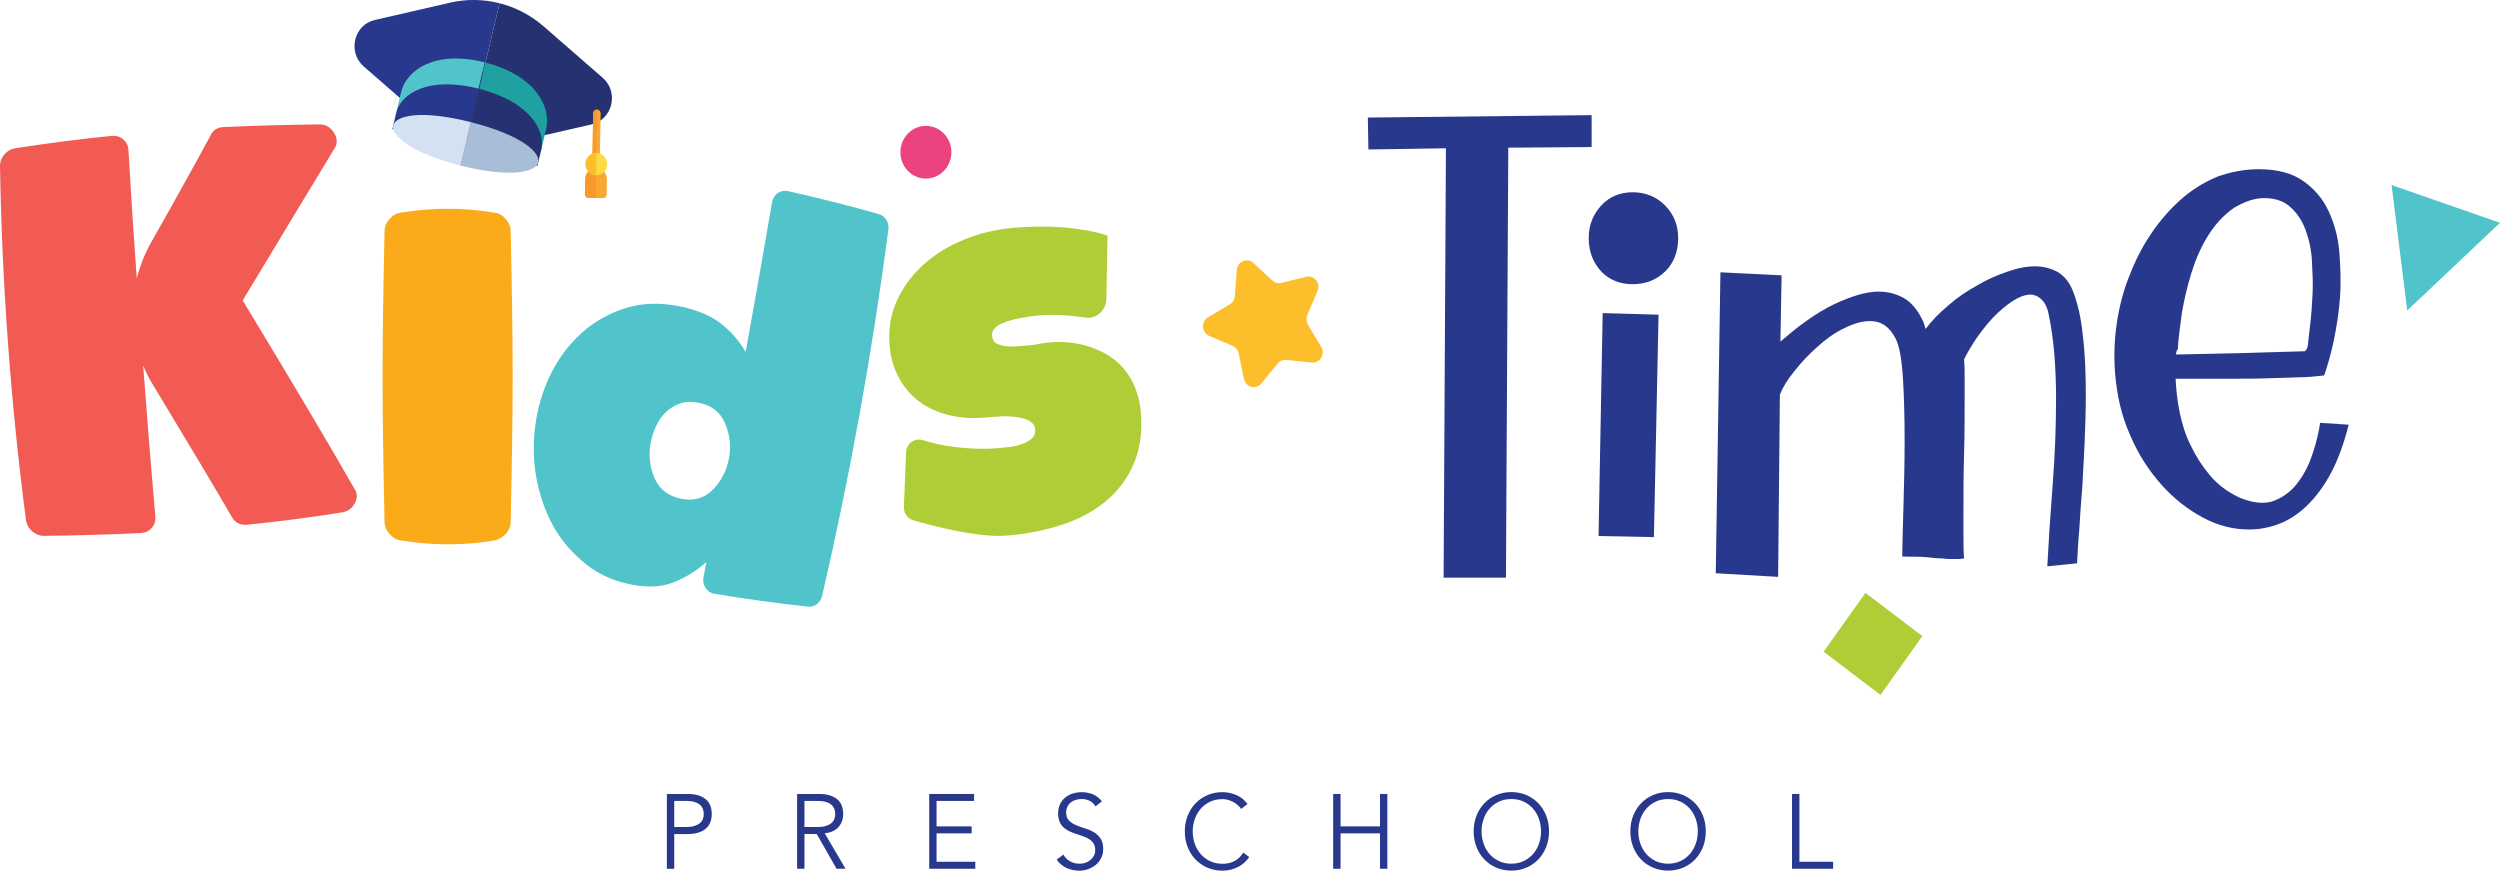 <svg width="201" height="70" viewBox="0 0 201 70" fill="none" xmlns="http://www.w3.org/2000/svg">
<g clip-path="url(#clip0_2_5579)">
<path d="M74.442 10.121C75.574 10.121 76.491 11.069 76.491 12.239C76.491 13.409 75.574 14.358 74.442 14.358C73.31 14.358 72.392 13.409 72.392 12.239C72.392 11.069 73.31 10.121 74.442 10.121Z" fill="#EA4380"/>
<path d="M192.281 14.878L201 17.912L193.542 24.963L192.281 14.878Z" fill="#50C4CA"/>
<path d="M109.975 9.451L127.967 9.257V11.824L121.267 11.873L121.078 46.444H116.066L116.253 11.922L110.02 12.018L109.975 9.451Z" fill="#28388D"/>
<path d="M127.732 19.154C127.732 18.123 128.064 17.262 128.73 16.533C129.395 15.801 130.268 15.458 131.266 15.458C132.263 15.458 133.178 15.801 133.886 16.533C134.594 17.262 134.926 18.123 134.926 19.154C134.926 20.185 134.594 21.131 133.886 21.819C133.178 22.507 132.305 22.85 131.266 22.85C130.226 22.85 129.393 22.507 128.73 21.819C128.106 21.131 127.732 20.273 127.732 19.154Z" fill="#28388D"/>
<path d="M133.348 25.301L132.974 43.184L128.523 43.096L128.855 25.172L133.348 25.301Z" fill="#28388D"/>
<path d="M157.91 28.911C157.957 29.396 157.957 29.88 157.957 30.365V31.818C157.957 33.416 157.957 34.965 157.91 36.517C157.862 38.068 157.862 39.568 157.862 41.071V43.009C157.862 43.638 157.862 44.269 157.91 44.898C157.628 44.947 157.393 44.947 157.112 44.947C156.83 44.947 156.548 44.947 156.174 44.898C155.8 44.898 155.376 44.849 154.91 44.8C154.394 44.751 153.738 44.751 152.943 44.751C152.943 43.782 152.99 42.426 153.038 40.73C153.085 39.035 153.132 37.243 153.132 35.403C153.132 33.563 153.085 31.867 152.993 30.367C152.898 28.865 152.711 27.849 152.429 27.267C151.96 26.298 151.257 25.814 150.367 25.814C149.711 25.814 149.056 26.007 148.258 26.396C147.46 26.782 146.804 27.267 146.101 27.898C145.445 28.481 144.837 29.11 144.273 29.837C143.71 30.514 143.336 31.143 143.102 31.726L142.962 46.38L137.948 46.089L138.322 21.893L143.241 22.136L143.146 27.463C143.663 27.027 144.224 26.543 144.879 26.058C145.535 25.574 146.191 25.138 146.894 24.752C147.597 24.365 148.3 24.074 149.003 23.832C149.706 23.589 150.41 23.445 151.065 23.445C151.816 23.445 152.519 23.638 153.175 24.027C153.783 24.414 154.299 25.094 154.673 25.965L154.813 26.45C155.329 25.772 155.937 25.143 156.64 24.561C157.344 23.932 158.139 23.399 158.937 22.963C159.735 22.479 160.53 22.141 161.373 21.85C162.171 21.558 162.919 21.414 163.622 21.414C164.278 21.414 164.841 21.558 165.402 21.85C165.918 22.141 166.34 22.625 166.621 23.303C167.043 24.321 167.325 25.579 167.464 27.032C167.651 28.535 167.699 30.133 167.699 31.875C167.699 33.086 167.651 34.344 167.604 35.555C167.556 36.816 167.464 38.024 167.417 39.187C167.322 40.349 167.23 41.462 167.182 42.48C167.088 43.498 167.043 44.467 166.995 45.29L164.604 45.532C164.699 43.643 164.839 41.511 165.026 39.091C165.213 36.669 165.307 34.344 165.307 32.019C165.307 30.808 165.26 29.646 165.168 28.483C165.073 27.37 164.933 26.352 164.746 25.432C164.652 24.85 164.465 24.414 164.183 24.123C163.901 23.832 163.575 23.687 163.245 23.687C162.824 23.687 162.308 23.881 161.792 24.221C161.276 24.561 160.76 24.997 160.246 25.53C159.73 26.064 159.308 26.643 158.887 27.226C158.418 27.953 158.092 28.483 157.902 28.919" fill="#28388D"/>
<path d="M181.619 13.605C183.073 13.605 184.242 13.909 185.132 14.52C186.022 15.131 186.725 15.93 187.194 16.922C187.663 17.912 187.99 19.056 188.084 20.275C188.179 21.533 188.224 22.752 188.132 23.971C188.037 25.19 187.85 26.373 187.616 27.476C187.381 28.581 187.099 29.496 186.865 30.182C186.209 30.259 185.554 30.334 184.85 30.334C184.147 30.373 183.352 30.373 182.414 30.411C181.524 30.45 180.447 30.45 179.228 30.45H174.917C174.964 31.326 175.056 32.241 175.246 33.156C175.433 34.071 175.715 34.986 176.136 35.823C176.557 36.7 177.074 37.501 177.682 38.223C178.29 38.947 179.088 39.558 180.071 40.014C181.195 40.473 182.133 40.547 182.883 40.243C183.634 39.939 184.289 39.444 184.803 38.72C185.319 38.035 185.693 37.233 185.975 36.357C186.257 35.481 186.444 34.679 186.538 33.994L188.835 34.146C188.461 35.633 187.992 36.926 187.429 37.996C186.865 39.063 186.209 39.939 185.509 40.625C184.805 41.31 184.055 41.805 183.26 42.112C182.462 42.416 181.666 42.571 180.824 42.571C179.559 42.571 178.34 42.267 177.121 41.617C175.902 40.968 174.777 40.091 173.795 38.988C172.81 37.883 171.92 36.55 171.264 34.986C170.561 33.424 170.187 31.746 170.045 29.916C169.95 28.62 169.997 27.326 170.184 26.03C170.371 24.734 170.701 23.44 171.169 22.257C171.638 21.038 172.202 19.894 172.902 18.865C173.605 17.798 174.401 16.883 175.291 16.084C176.181 15.283 177.166 14.675 178.243 14.216C179.275 13.835 180.445 13.605 181.616 13.605M185.554 27.744C185.601 27.362 185.648 26.79 185.741 26.066C185.835 25.342 185.88 24.54 185.928 23.664C185.975 22.788 185.928 21.912 185.88 20.997C185.833 20.082 185.646 19.244 185.364 18.481C185.082 17.718 184.661 17.11 184.145 16.651C183.629 16.157 182.881 15.927 182.035 15.927C181.285 15.927 180.489 16.195 179.644 16.69C178.754 17.298 178.051 18.1 177.487 19.015C176.924 19.93 176.503 20.919 176.176 21.986C175.847 23.053 175.612 24.082 175.425 25.149C175.286 26.215 175.144 27.169 175.096 28.084C175.002 28.161 174.957 28.313 174.957 28.504C176.69 28.465 178.425 28.427 180.158 28.391C181.891 28.352 183.626 28.277 185.312 28.239C185.454 28.125 185.546 27.934 185.546 27.744" fill="#28388D"/>
<path d="M64.947 48.771C62.426 48.498 59.921 48.15 57.427 47.735C56.841 47.637 56.447 47.052 56.557 46.449L56.789 45.181C56.063 45.844 55.216 46.377 54.251 46.784C53.223 47.21 52.002 47.269 50.59 46.965C49.067 46.638 47.785 46.001 46.748 45.055C45.678 44.132 44.843 43.063 44.245 41.844C43.646 40.627 43.245 39.313 43.041 37.903C42.858 36.53 42.878 35.164 43.095 33.808C43.32 32.422 43.744 31.12 44.369 29.904C44.995 28.687 45.798 27.636 46.778 26.757C47.758 25.875 48.907 25.223 50.224 24.793C51.54 24.365 52.992 24.306 54.575 24.615C55.966 24.886 57.076 25.342 57.911 25.978C58.744 26.618 59.424 27.388 59.95 28.295C60.684 24.27 61.392 20.254 62.075 16.244C62.179 15.636 62.753 15.234 63.337 15.363C65.797 15.912 68.238 16.528 70.657 17.216C71.171 17.363 71.502 17.883 71.43 18.43C70.128 28.357 68.351 38.192 66.094 47.931C65.969 48.467 65.476 48.831 64.945 48.771M58.609 36.852C58.784 35.888 58.681 34.955 58.3 34.045C57.918 33.138 57.213 32.584 56.183 32.383C55.627 32.275 55.133 32.29 54.707 32.432C54.278 32.571 53.899 32.795 53.57 33.102C53.241 33.411 52.971 33.787 52.757 34.238C52.545 34.689 52.398 35.143 52.313 35.604C52.219 36.122 52.201 36.617 52.261 37.089C52.318 37.563 52.438 38.009 52.62 38.432C52.802 38.854 53.069 39.21 53.418 39.501C53.767 39.792 54.221 39.993 54.777 40.102C55.806 40.303 56.657 40.05 57.332 39.349C58.006 38.648 58.432 37.816 58.607 36.852" fill="#50C4CA"/>
<path d="M91.726 33.195C91.85 34.741 91.661 36.099 91.16 37.272C90.659 38.447 89.921 39.442 88.951 40.259C87.981 41.076 86.816 41.712 85.463 42.166C84.109 42.62 82.64 42.916 81.062 43.053C80.441 43.107 79.76 43.091 79.015 43.009C78.269 42.926 77.514 42.808 76.751 42.653C75.988 42.498 75.247 42.328 74.537 42.14C74.133 42.035 73.754 41.929 73.402 41.821C72.946 41.684 72.652 41.236 72.672 40.746L72.849 36.365C72.876 35.661 73.537 35.182 74.188 35.385C74.941 35.622 75.733 35.798 76.566 35.911C77.885 36.092 79.167 36.127 80.409 36.019C80.635 36.001 80.915 35.968 81.254 35.924C81.59 35.88 81.912 35.8 82.214 35.687C82.518 35.573 82.767 35.426 82.967 35.249C83.166 35.071 83.251 34.821 83.226 34.499C83.209 34.295 83.119 34.12 82.949 33.973C82.78 33.826 82.573 33.72 82.326 33.653C82.079 33.586 81.805 33.537 81.506 33.504C81.204 33.473 80.912 33.46 80.63 33.47C80.346 33.481 80.077 33.496 79.825 33.519L79.232 33.571C78.159 33.664 77.167 33.594 76.254 33.365C75.342 33.135 74.552 32.772 73.888 32.269C73.223 31.77 72.681 31.133 72.265 30.362C71.849 29.592 71.602 28.723 71.522 27.762C71.417 26.45 71.617 25.244 72.126 24.143C72.634 23.043 73.35 22.079 74.277 21.249C75.205 20.422 76.292 19.754 77.546 19.252C78.795 18.747 80.114 18.435 81.496 18.316C82.116 18.262 82.752 18.231 83.406 18.218C84.056 18.206 84.704 18.224 85.348 18.27C85.991 18.316 86.627 18.394 87.26 18.502C87.894 18.61 88.487 18.757 89.043 18.943L88.951 24.035C88.933 24.95 88.155 25.659 87.278 25.533C86.909 25.481 86.535 25.435 86.158 25.396C85.213 25.301 84.303 25.29 83.43 25.368C83.288 25.381 83.086 25.406 82.82 25.442C82.553 25.481 82.278 25.525 81.999 25.579C81.72 25.633 81.441 25.7 81.164 25.783C80.887 25.865 80.638 25.96 80.418 26.069C80.199 26.174 80.027 26.316 79.9 26.489C79.77 26.661 79.73 26.849 79.775 27.051C79.798 27.313 79.91 27.502 80.119 27.615C80.326 27.728 80.583 27.803 80.882 27.837C81.184 27.87 81.525 27.867 81.904 27.837C82.286 27.803 82.645 27.772 82.984 27.744C83.348 27.685 83.685 27.625 83.991 27.569C84.301 27.543 84.555 27.52 84.754 27.502C85.774 27.473 86.699 27.592 87.529 27.857C88.36 28.123 89.073 28.494 89.664 28.971C90.255 29.447 90.731 30.053 91.088 30.785C91.444 31.517 91.659 32.321 91.728 33.195" fill="#AFCD36"/>
<path d="M39.834 43.437C37.298 43.872 34.72 43.872 32.142 43.437C31.805 43.393 31.551 43.174 31.297 42.913C31.042 42.607 30.918 42.303 30.918 41.952C30.706 31.994 30.706 28.553 30.918 18.595C30.918 18.244 31.045 17.896 31.297 17.633C31.551 17.327 31.845 17.154 32.142 17.11C34.72 16.675 37.256 16.675 39.834 17.11C40.173 17.154 40.425 17.329 40.679 17.633C40.934 17.94 41.058 18.244 41.058 18.595C41.27 28.553 41.27 31.994 41.058 41.952C41.058 42.303 40.931 42.607 40.679 42.913C40.425 43.176 40.131 43.352 39.834 43.437Z" fill="#FBAA19"/>
<path d="M149.983 47.666L146.618 52.393L151.191 55.871L154.556 51.145L149.983 47.666Z" fill="#AFCD36"/>
<path d="M100.779 21.149L102.3 22.558C102.497 22.741 102.767 22.811 103.023 22.747L105.011 22.252C105.656 22.089 106.202 22.765 105.933 23.393L105.105 25.324C104.998 25.574 105.018 25.86 105.155 26.094L106.225 27.893C106.574 28.478 106.12 29.223 105.459 29.151L103.427 28.934C103.165 28.906 102.906 29.014 102.734 29.221L101.408 30.829C100.976 31.352 100.153 31.138 100.014 30.465L99.585 28.401C99.53 28.133 99.351 27.911 99.106 27.808L97.216 27.002C96.603 26.739 96.546 25.863 97.119 25.517L98.887 24.458C99.114 24.321 99.263 24.076 99.283 23.806L99.44 21.7C99.493 21.015 100.281 20.687 100.774 21.146" fill="#FCBE2A"/>
<path d="M19.513 24.154C23.654 30.996 26.639 36.03 28.469 39.251C28.736 39.607 28.756 40.004 28.537 40.444C28.312 40.883 27.946 41.138 27.442 41.205C24.916 41.607 22.383 41.937 19.847 42.192C19.368 42.23 18.997 42.071 18.73 41.715C17.112 38.939 14.97 35.349 12.302 30.945C11.993 30.447 11.731 29.929 11.512 29.396C11.811 33.434 12.135 37.486 12.494 41.55C12.519 41.895 12.422 42.194 12.2 42.444C11.978 42.694 11.686 42.834 11.327 42.862C8.722 42.98 6.109 43.055 3.498 43.084C3.164 43.084 2.865 42.96 2.591 42.72C2.319 42.48 2.154 42.202 2.099 41.888C0.86 32.409 0.162 22.888 0 13.324C0.005 12.974 0.125 12.667 0.362 12.404C0.598 12.139 0.878 11.979 1.207 11.925C3.792 11.52 6.383 11.185 8.981 10.922C9.34 10.894 9.649 10.987 9.904 11.198C10.161 11.409 10.3 11.688 10.325 12.033C10.52 15.499 10.744 18.95 10.996 22.386C11.252 21.378 11.632 20.419 12.138 19.51C13.948 16.322 15.541 13.453 16.92 10.907C17.097 10.487 17.441 10.257 17.95 10.216C20.498 10.103 23.064 10.031 25.647 10.002C26.125 9.992 26.512 10.188 26.796 10.587C27.08 10.984 27.145 11.378 26.996 11.768C25.385 14.42 22.892 18.546 19.516 24.151" fill="#F15B54"/>
<path d="M32.157 6.477L31.673 8.409C31.683 8.376 31.701 8.35 31.713 8.317L32.227 6.317C32.204 6.368 32.172 6.415 32.157 6.474" fill="#50C4CA"/>
<path d="M38.829 5.739L32.828 4.974C32.828 4.974 32.765 5.234 32.668 5.649L44.332 8.611C44.432 8.196 44.492 7.935 44.492 7.935L38.829 5.739Z" fill="#253170"/>
<path d="M38.009 9.531L38.022 9.534L38.035 9.476L38.024 9.474L38.009 9.531Z" fill="#50C4CA"/>
<path d="M36.181 0.216L30.127 1.608C28.452 1.992 27.928 4.196 29.24 5.34L33.982 9.471C35.024 10.381 36.244 11.012 37.535 11.34L40.166 0.26C38.874 -0.067 37.513 -0.09 36.179 0.214" fill="#28388D"/>
<path d="M47.576 9.994C49.252 9.61 49.775 7.404 48.464 6.263L43.721 2.131C42.679 1.222 41.46 0.59 40.168 0.263L37.535 11.342C38.827 11.67 40.188 11.693 41.522 11.389L47.576 9.997V9.994Z" fill="#253170"/>
<path d="M39.151 4.242C35.081 3.222 32.763 5.239 32.289 7.242C32.259 7.368 32.224 7.518 32.189 7.665C32.71 5.477 35.081 3.227 39.151 4.245" fill="#28388D"/>
<path d="M39.186 4.25C39.186 4.25 39.206 4.258 39.218 4.26C43.28 5.309 44.374 8.435 43.856 10.626C43.891 10.482 43.926 10.329 43.956 10.203C44.432 8.196 43.277 5.286 39.188 4.247C39.176 4.245 39.166 4.245 39.156 4.242C39.156 4.242 39.178 4.247 39.188 4.25" fill="#253170"/>
<path d="M39.033 5.031L38.492 7.309C42.557 8.353 43.828 10.734 43.452 12.317C43.619 11.61 43.783 10.915 43.913 10.371C44.324 8.641 43.095 6.075 39.031 5.031" fill="#1EA1A0"/>
<path d="M38.428 7.291L38.969 5.013C34.9 3.992 32.66 5.678 32.249 7.407C32.12 7.953 31.955 8.647 31.788 9.353C32.164 7.77 34.358 6.268 38.428 7.288" fill="#50C4CA"/>
<path d="M38.468 7.123C34.399 6.103 32.219 7.541 31.855 9.074C31.748 9.523 31.643 9.966 31.546 10.376L37.346 11.848L38.468 7.126V7.123Z" fill="#28388D"/>
<path d="M38.532 7.141L37.41 11.863L43.21 13.335C43.307 12.927 43.412 12.482 43.519 12.033C43.883 10.502 42.597 8.183 38.532 7.139" fill="#253170"/>
<path d="M38.532 7.141C38.532 7.141 38.512 7.134 38.5 7.131C38.487 7.129 38.477 7.129 38.468 7.126L37.002 13.301L37.066 13.316L38.532 7.141Z" fill="#253170"/>
<path d="M37.862 9.822L37.034 13.309C41.113 14.34 43.085 13.824 43.28 13.046C43.457 12.262 41.941 10.863 37.862 9.822Z" fill="#A7BDD8"/>
<path d="M37.034 13.309L37.862 9.822C33.782 8.791 31.81 9.306 31.616 10.085C31.439 10.868 32.955 12.268 37.034 13.309Z" fill="#D4E1F3"/>
<path d="M47.943 13.494C48.426 13.505 48.808 13.935 48.798 14.432L48.775 15.636C48.773 15.803 48.641 15.935 48.479 15.93L47.314 15.907C47.152 15.904 47.025 15.77 47.03 15.6L47.052 14.396C47.062 13.896 47.459 13.482 47.943 13.492" fill="#FAA734"/>
<path d="M47.052 14.402L47.03 15.605C47.027 15.773 47.152 15.909 47.314 15.912L47.895 15.922L47.94 13.497C47.456 13.487 47.06 13.904 47.05 14.402" fill="#F89929"/>
<path d="M47.693 9.113L47.631 12.574C47.628 12.747 47.755 12.886 47.925 12.889C48.092 12.891 48.227 12.76 48.229 12.585L48.291 9.123C48.294 8.951 48.167 8.812 48 8.809C47.833 8.806 47.698 8.938 47.696 9.113" fill="#FAA734"/>
<path d="M47.693 9.113L47.631 12.574C47.628 12.747 47.755 12.886 47.925 12.889L48 8.809C47.833 8.806 47.698 8.938 47.696 9.113" fill="#F89929"/>
<path d="M47.962 12.293C48.446 12.304 48.828 12.713 48.818 13.211C48.808 13.711 48.411 14.105 47.927 14.095C47.444 14.085 47.062 13.675 47.072 13.175C47.082 12.675 47.479 12.28 47.962 12.291" fill="#FDDB44"/>
<path d="M47.075 13.177C47.065 13.677 47.449 14.087 47.93 14.095L47.962 12.291C47.479 12.28 47.082 12.677 47.072 13.175" fill="#FABF2A"/>
<path d="M53.617 63.835H55.31C55.901 63.835 56.367 63.969 56.712 64.235C57.053 64.5 57.225 64.902 57.225 65.441C57.225 65.98 57.053 66.382 56.712 66.652C56.37 66.92 55.901 67.057 55.31 67.057H54.208V69.85H53.617V63.838V63.835ZM54.208 66.492H55.161C55.422 66.492 55.647 66.464 55.831 66.407C56.013 66.351 56.16 66.276 56.27 66.181C56.38 66.088 56.46 65.977 56.51 65.851C56.559 65.724 56.584 65.585 56.584 65.438C56.584 65.291 56.559 65.163 56.51 65.034C56.46 64.907 56.38 64.794 56.27 64.699C56.16 64.603 56.013 64.529 55.831 64.474C55.647 64.42 55.425 64.394 55.161 64.394H54.208V66.492Z" fill="#28388D"/>
<path d="M64.678 69.848H64.087V63.835H65.877C66.468 63.835 66.934 63.969 67.278 64.235C67.62 64.5 67.792 64.902 67.792 65.441C67.792 65.861 67.665 66.212 67.411 66.498C67.156 66.784 66.787 66.949 66.306 66.995L67.981 69.848H67.258L65.665 67.054H64.678V69.848ZM64.678 66.492H65.73C65.992 66.492 66.216 66.464 66.401 66.407C66.583 66.351 66.73 66.276 66.84 66.181C66.949 66.088 67.029 65.977 67.079 65.851C67.129 65.724 67.154 65.585 67.154 65.438C67.154 65.291 67.129 65.163 67.079 65.034C67.029 64.907 66.949 64.794 66.84 64.699C66.73 64.603 66.583 64.529 66.401 64.474C66.216 64.42 65.994 64.394 65.73 64.394H64.678V66.492Z" fill="#28388D"/>
<path d="M75.3 69.286H78.414V69.848H74.709V63.835H78.317V64.394H75.3V66.441H78.12V67.003H75.3V69.286Z" fill="#28388D"/>
<path d="M88.085 64.828C87.829 64.436 87.452 64.243 86.959 64.243C86.806 64.243 86.654 64.263 86.507 64.307C86.36 64.348 86.225 64.415 86.108 64.503C85.991 64.59 85.896 64.704 85.824 64.843C85.754 64.982 85.717 65.144 85.717 65.33C85.717 65.603 85.792 65.812 85.939 65.964C86.086 66.114 86.27 66.237 86.49 66.333C86.709 66.428 86.949 66.516 87.208 66.59C87.467 66.668 87.707 66.768 87.926 66.897C88.145 67.023 88.327 67.193 88.477 67.402C88.624 67.611 88.699 67.897 88.699 68.26C88.699 68.531 88.644 68.778 88.532 68.995C88.42 69.211 88.272 69.394 88.088 69.544C87.906 69.691 87.699 69.804 87.472 69.884C87.245 69.964 87.016 70.003 86.787 70.003C86.43 70.003 86.093 69.933 85.772 69.794C85.453 69.655 85.178 69.428 84.954 69.111L85.495 68.711C85.62 68.933 85.797 69.108 86.019 69.242C86.243 69.376 86.507 69.443 86.811 69.443C86.959 69.443 87.106 69.42 87.253 69.371C87.4 69.322 87.532 69.253 87.649 69.16C87.766 69.067 87.864 68.951 87.941 68.817C88.016 68.68 88.056 68.526 88.056 68.351C88.056 68.142 88.013 67.967 87.928 67.83C87.844 67.691 87.731 67.575 87.592 67.482C87.452 67.389 87.293 67.312 87.116 67.248C86.936 67.186 86.754 67.124 86.565 67.062C86.375 67 86.193 66.928 86.013 66.851C85.837 66.771 85.677 66.67 85.537 66.549C85.398 66.428 85.285 66.273 85.201 66.09C85.116 65.907 85.073 65.675 85.073 65.4C85.073 65.124 85.126 64.858 85.233 64.644C85.34 64.428 85.482 64.25 85.659 64.109C85.837 63.967 86.038 63.861 86.263 63.794C86.487 63.727 86.717 63.691 86.954 63.691C87.283 63.691 87.582 63.745 87.849 63.853C88.118 63.962 88.367 64.15 88.597 64.423L88.078 64.84L88.085 64.828Z" fill="#28388D"/>
<path d="M100.443 68.897C100.343 69.049 100.223 69.193 100.076 69.33C99.932 69.466 99.764 69.582 99.58 69.683C99.393 69.781 99.194 69.861 98.977 69.918C98.76 69.974 98.533 70.003 98.291 70.003C97.857 70.003 97.458 69.923 97.087 69.766C96.718 69.606 96.396 69.387 96.124 69.108C95.853 68.827 95.641 68.495 95.488 68.111C95.334 67.727 95.259 67.304 95.259 66.846C95.259 66.387 95.336 65.964 95.488 65.58C95.643 65.194 95.855 64.861 96.124 64.583C96.396 64.302 96.715 64.083 97.087 63.925C97.456 63.766 97.857 63.688 98.291 63.688C98.653 63.688 99.014 63.761 99.376 63.91C99.737 64.057 100.046 64.302 100.303 64.639L99.784 65.039C99.725 64.944 99.642 64.846 99.538 64.75C99.433 64.655 99.313 64.57 99.181 64.495C99.046 64.423 98.904 64.361 98.75 64.317C98.598 64.271 98.443 64.25 98.288 64.25C97.917 64.25 97.583 64.32 97.286 64.462C96.989 64.603 96.74 64.791 96.533 65.031C96.329 65.268 96.169 65.544 96.059 65.858C95.95 66.173 95.895 66.503 95.895 66.848C95.895 67.193 95.95 67.523 96.059 67.838C96.169 68.152 96.326 68.428 96.533 68.665C96.738 68.902 96.989 69.093 97.286 69.235C97.58 69.376 97.917 69.448 98.288 69.448C98.441 69.448 98.593 69.436 98.745 69.407C98.894 69.379 99.044 69.33 99.189 69.263C99.333 69.196 99.47 69.103 99.6 68.987C99.73 68.871 99.847 68.724 99.957 68.549L100.44 68.905L100.443 68.897Z" fill="#28388D"/>
<path d="M107.187 63.835H107.781V66.441H110.952V63.835H111.543V69.848H110.952V67.003H107.781V69.848H107.187V63.835Z" fill="#28388D"/>
<path d="M124.541 66.84C124.541 67.299 124.464 67.722 124.312 68.106C124.157 68.49 123.945 68.822 123.676 69.103C123.404 69.384 123.085 69.603 122.716 69.76C122.347 69.918 121.945 69.997 121.512 69.997C121.078 69.997 120.679 69.918 120.307 69.76C119.938 69.603 119.617 69.382 119.347 69.103C119.076 68.822 118.864 68.49 118.712 68.106C118.559 67.722 118.482 67.299 118.482 66.84C118.482 66.382 118.559 65.959 118.712 65.575C118.864 65.191 119.076 64.858 119.347 64.578C119.619 64.297 119.938 64.078 120.307 63.92C120.676 63.763 121.078 63.683 121.512 63.683C121.945 63.683 122.344 63.763 122.716 63.92C123.085 64.08 123.407 64.299 123.676 64.578C123.948 64.858 124.16 65.191 124.312 65.575C124.464 65.959 124.541 66.382 124.541 66.84ZM123.9 66.84C123.9 66.495 123.845 66.165 123.736 65.851C123.626 65.536 123.469 65.26 123.262 65.023C123.057 64.786 122.806 64.596 122.511 64.454C122.215 64.312 121.881 64.243 121.509 64.243C121.138 64.243 120.803 64.315 120.507 64.454C120.21 64.596 119.961 64.786 119.754 65.023C119.549 65.26 119.39 65.536 119.283 65.851C119.173 66.165 119.118 66.495 119.118 66.84C119.118 67.186 119.173 67.516 119.283 67.83C119.392 68.144 119.549 68.42 119.754 68.657C119.958 68.894 120.21 69.085 120.507 69.227C120.801 69.369 121.135 69.441 121.509 69.441C121.883 69.441 122.215 69.369 122.511 69.227C122.808 69.085 123.057 68.894 123.262 68.657C123.469 68.42 123.626 68.144 123.736 67.83C123.845 67.516 123.9 67.186 123.9 66.84Z" fill="#28388D"/>
<path d="M137.145 66.84C137.145 67.299 137.068 67.722 136.916 68.106C136.763 68.49 136.549 68.822 136.28 69.103C136.008 69.384 135.689 69.603 135.317 69.76C134.948 69.918 134.547 69.997 134.113 69.997C133.679 69.997 133.28 69.918 132.909 69.76C132.54 69.603 132.218 69.382 131.946 69.103C131.674 68.822 131.463 68.49 131.31 68.106C131.158 67.722 131.081 67.299 131.081 66.84C131.081 66.382 131.158 65.959 131.31 65.575C131.463 65.191 131.677 64.858 131.946 64.578C132.218 64.297 132.537 64.078 132.909 63.92C133.278 63.763 133.679 63.683 134.113 63.683C134.547 63.683 134.948 63.763 135.317 63.92C135.686 64.08 136.008 64.299 136.28 64.578C136.552 64.858 136.763 65.191 136.916 65.575C137.068 65.959 137.145 66.382 137.145 66.84ZM136.504 66.84C136.504 66.495 136.449 66.165 136.34 65.851C136.23 65.536 136.073 65.26 135.868 65.023C135.661 64.786 135.412 64.596 135.118 64.454C134.821 64.312 134.487 64.243 134.115 64.243C133.744 64.243 133.41 64.315 133.113 64.454C132.816 64.596 132.567 64.786 132.36 65.023C132.153 65.26 131.996 65.536 131.886 65.851C131.777 66.165 131.722 66.495 131.722 66.84C131.722 67.186 131.777 67.516 131.886 67.83C131.996 68.144 132.153 68.42 132.36 68.657C132.565 68.894 132.816 69.085 133.113 69.227C133.407 69.369 133.744 69.441 134.115 69.441C134.487 69.441 134.821 69.369 135.118 69.227C135.412 69.085 135.664 68.894 135.868 68.657C136.073 68.42 136.23 68.144 136.34 67.83C136.449 67.516 136.504 67.186 136.504 66.84Z" fill="#28388D"/>
<path d="M144.673 69.286H147.383V69.848H144.079V63.835H144.673V69.286Z" fill="#28388D"/>
</g>
<defs>
<clipPath id="clip0_2_5579">
<rect width="201" height="70" fill="white"/>
</clipPath>
</defs>
</svg>
